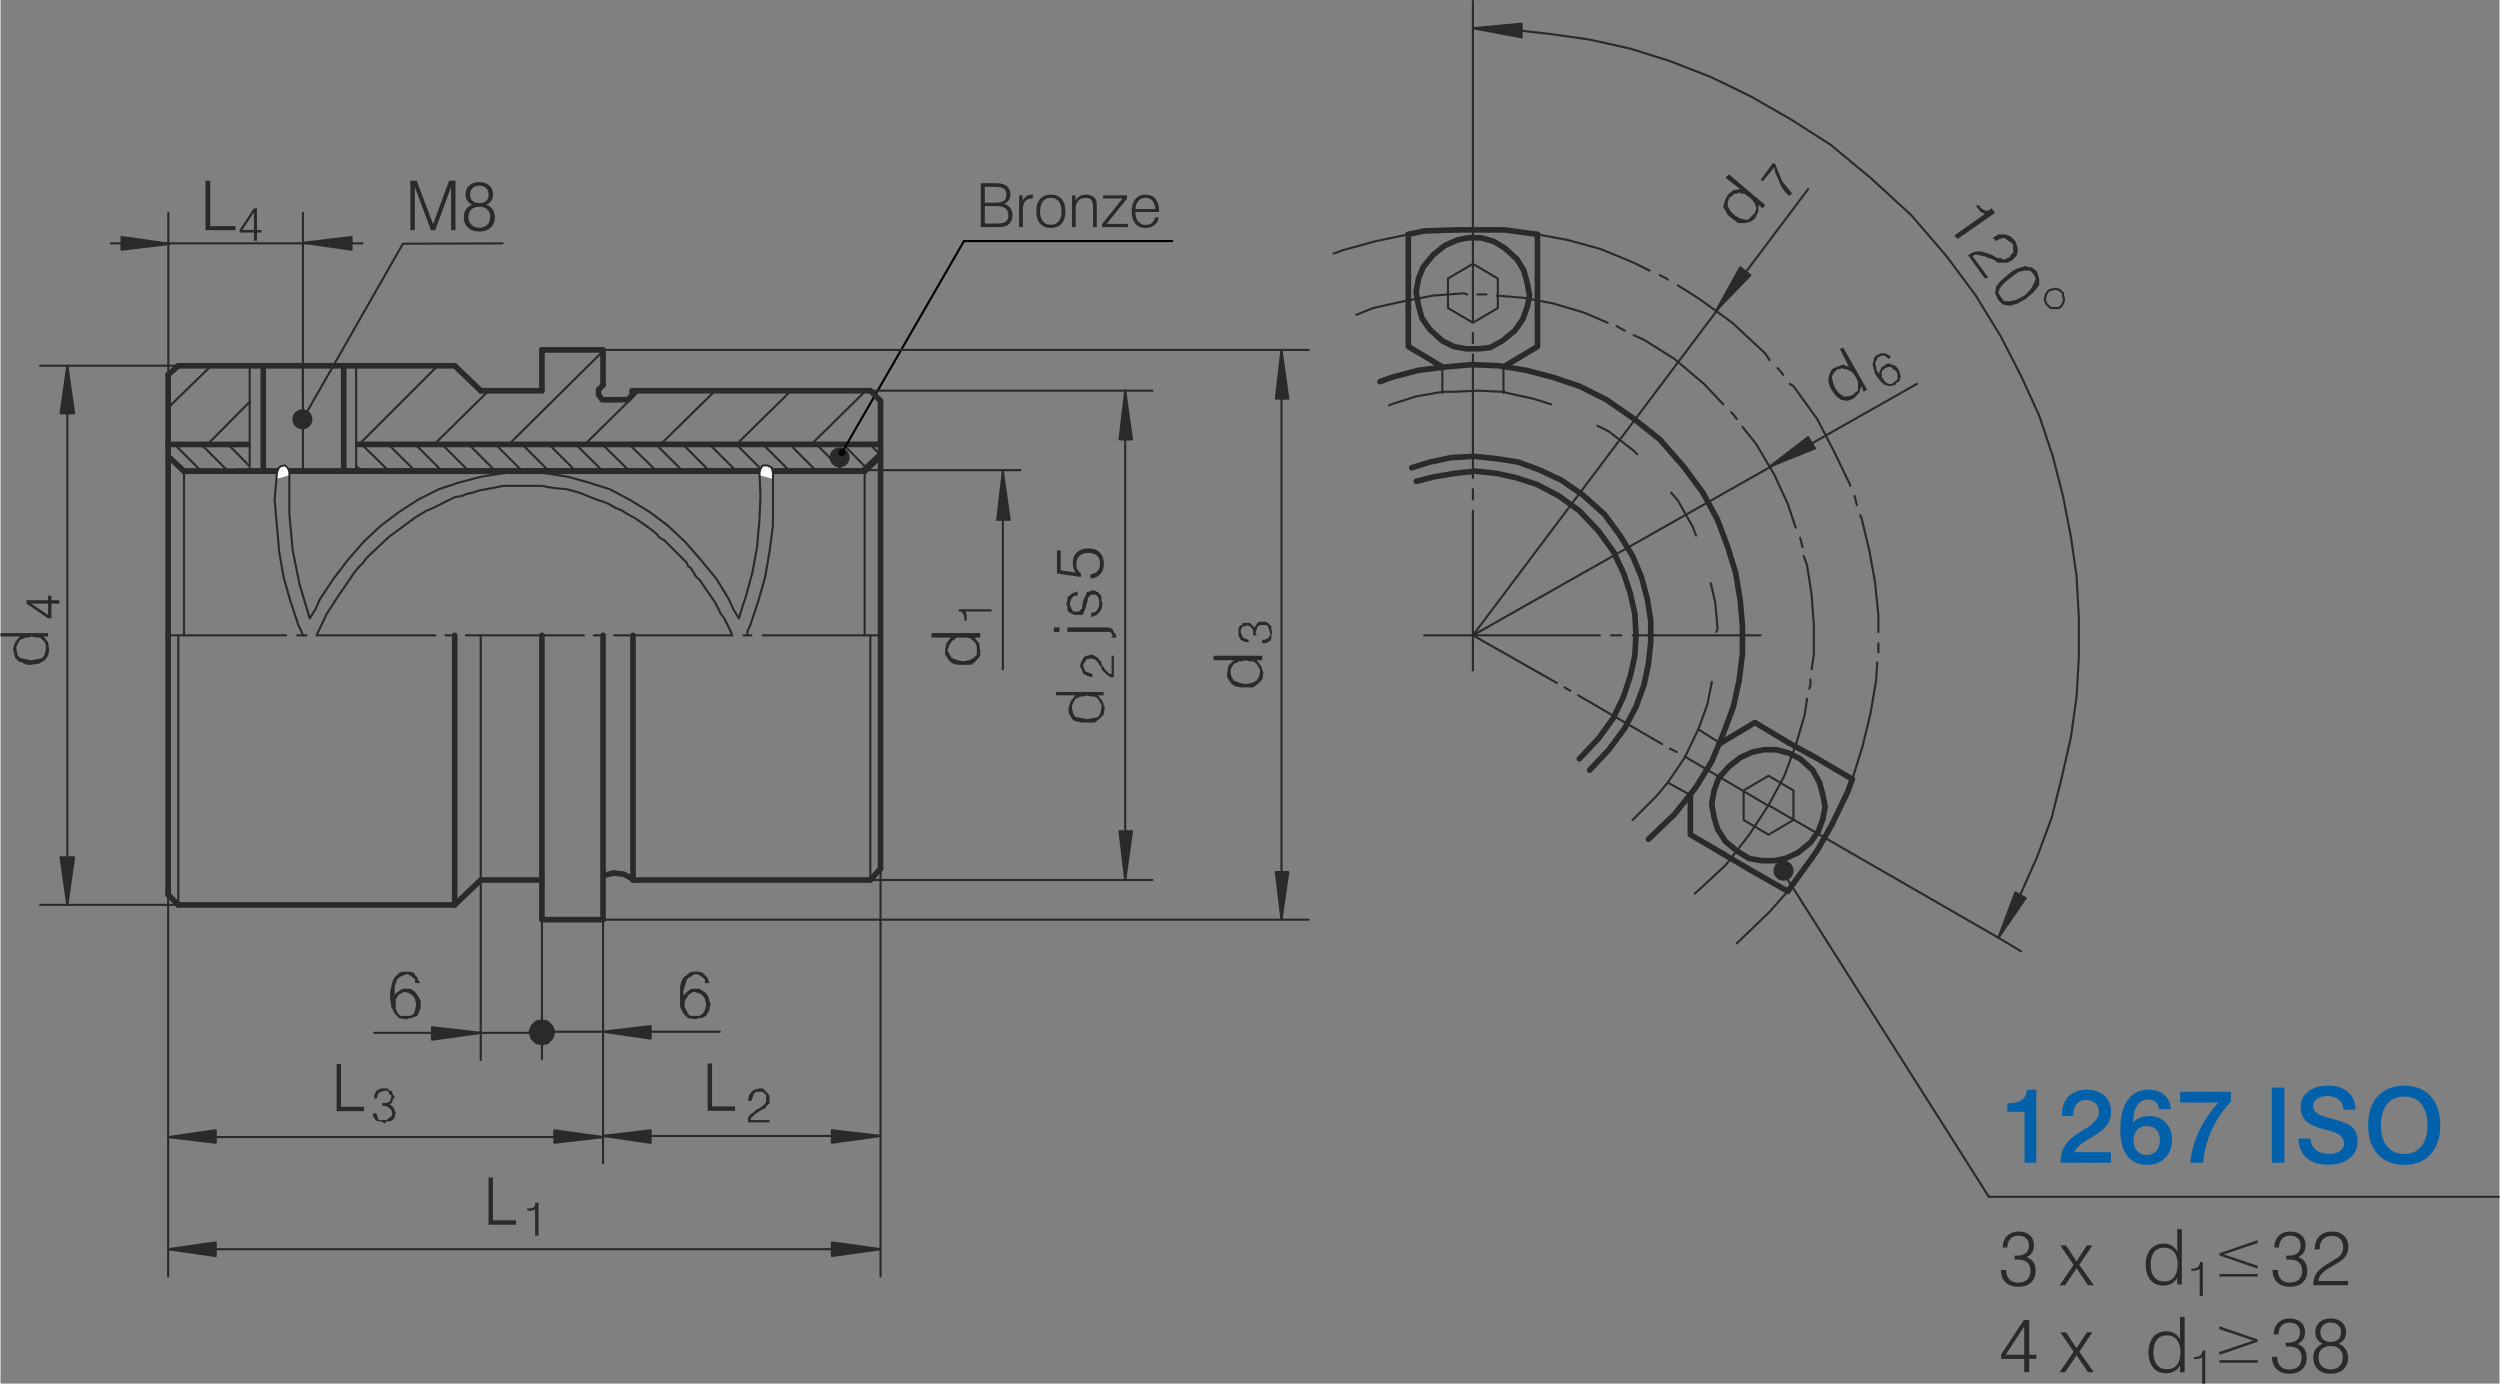 <?xml version="1.0" encoding="UTF-8"?> <svg xmlns="http://www.w3.org/2000/svg" xmlns:xlink="http://www.w3.org/1999/xlink" xml:space="preserve" width="1048px" height="580px" version="1.1" style="shape-rendering:geometricPrecision; text-rendering:geometricPrecision; image-rendering:optimizeQuality; fill-rule:evenodd; clip-rule:evenodd" viewBox="0 0 65562 36299"><rect x="0" y="0" width="65562" height="36299" fill="#808080" stroke="none"/> <defs> <style type="text/css"> .str7 {stroke:#2B2A29;stroke-width:56;stroke-miterlimit:22.926} .str0 {stroke:#2B2A29;stroke-width:148;stroke-linecap:round;stroke-linejoin:round;stroke-miterlimit:22.926} .str2 {stroke:#2B2A29;stroke-width:150;stroke-linecap:round;stroke-linejoin:round;stroke-miterlimit:22.926} .str1 {stroke:#2B2A29;stroke-width:56;stroke-linecap:round;stroke-linejoin:round;stroke-miterlimit:22.926} .str5 {stroke:black;stroke-width:56;stroke-linecap:round;stroke-linejoin:round;stroke-miterlimit:22.926} .str6 {stroke:#2B2A29;stroke-width:56;stroke-linecap:round;stroke-linejoin:round;stroke-miterlimit:22.926} .str4 {stroke:#2B2A29;stroke-width:150;stroke-linecap:square;stroke-miterlimit:22.926} .str3 {stroke:#2B2A29;stroke-width:150;stroke-linecap:square;stroke-linejoin:round;stroke-miterlimit:22.926} .fil0 {fill:none} .fil2 {fill:none;fill-rule:nonzero} .fil6 {fill:#FEFEFE} .fil1 {fill:#2B2A29} .fil5 {fill:#2B2A29} .fil3 {fill:#2B2A29;fill-rule:nonzero} .fil7 {fill:#2B2A29;fill-rule:nonzero} .fil4 {fill:#0060AA;fill-rule:nonzero} </style> </defs> <g id="Layer_x0020_2">  <line class="fil0 str0" x1="9089" y1="12362" x2="22392" y2="12362"></line> <line class="fil0 str0" x1="5709" y1="12362" x2="4817" y2="12362"></line> <line class="fil0 str0" x1="6614" y1="12362" x2="9089" y2="12362"></line> <line class="fil0 str0" x1="6614" y1="12362" x2="6252" y2="12362"></line> <circle class="fil1" cx="22014" cy="12000" r="263"></circle> <line class="fil2 str1" x1="5269" y1="12362" x2="4567" y2="11660"></line> <line class="fil2 str1" x1="5970" y1="12362" x2="5269" y2="11660"></line> <line class="fil2 str1" x1="6516" y1="12209" x2="5970" y2="11660"></line> <line class="fil2 str1" x1="9521" y1="12388" x2="9331" y2="12226"></line> <g id="_2208658773440"> <line class="fil2 str1" x1="10223" y1="12389" x2="9476" y2="11660"></line> <line class="fil2 str1" x1="10885" y1="12362" x2="10177" y2="11660"></line> </g> <line class="fil2 str1" x1="11586" y1="12362" x2="10885" y2="11660"></line> <line class="fil2 str1" x1="12287" y1="12362" x2="11586" y2="11660"></line> <line class="fil2 str1" x1="12988" y1="12362" x2="12287" y2="11660"></line> <line class="fil2 str1" x1="13690" y1="12362" x2="12988" y2="11660"></line> <line class="fil2 str1" x1="14391" y1="12362" x2="13690" y2="11660"></line> <line class="fil2 str1" x1="15092" y1="12362" x2="14391" y2="11660"></line> <line class="fil2 str1" x1="15813" y1="12371" x2="15092" y2="11660"></line> <line class="fil2 str1" x1="16521" y1="12378" x2="15793" y2="11660"></line> <line class="fil2 str1" x1="17230" y1="12378" x2="16495" y2="11660"></line> <line class="fil2 str1" x1="17903" y1="12362" x2="17196" y2="11660"></line> <line class="fil2 str1" x1="18604" y1="12362" x2="17903" y2="11660"></line> <line class="fil2 str1" x1="19306" y1="12362" x2="18604" y2="11660"></line> <line class="fil2 str1" x1="20007" y1="12362" x2="19306" y2="11660"></line> <line class="fil2 str1" x1="20708" y1="12362" x2="20007" y2="11660"></line> <line class="fil2 str1" x1="21409" y1="12362" x2="20708" y2="11660"></line> <line class="fil2 str1" x1="22111" y1="12362" x2="21409" y2="11660"></line> <line class="fil2 str1" x1="22742" y1="12304" x2="22111" y2="11660"></line> <line class="fil2 str1" x1="23075" y1="11926" x2="22812" y2="11660"></line> <line class="fil2 str2" x1="17541" y1="12362" x2="22584" y2="12362"></line> <line class="fil2 str2" x1="10171" y1="12362" x2="17727" y2="12362"></line> <line class="fil0 str3" x1="4398" y1="11660" x2="6479" y2="11661"></line> <line class="fil0 str4" x1="9383" y1="11659" x2="23037" y2="11659"></line> <g id="_2208658828800"> <line class="fil0 str5" x1="25277" y1="6324" x2="22044" y2="11928"></line> <line class="fil0 str5" x1="25277" y1="6324" x2="30740" y2="6324"></line> <polygon class="fil0 str5" points="22139,11875 22133,11839 22109,11815 22074,11809 22044,11815 22020,11839 22008,11875 22020,11904 22044,11928 22074,11940 22109,11928 22133,11904 "></polygon> <path class="fil3" d="M25824 5864l310 0c115,0 195,-16 240,-49 44,-34 67,-91 67,-171 0,-78 -25,-137 -76,-177 -50,-40 -124,-59 -222,-59l-319 0 0 456zm256 -963l-256 0 0 417 246 0c119,0 202,-16 248,-48 47,-32 70,-86 70,-162 0,-75 -22,-129 -67,-160 -45,-31 -125,-47 -241,-47zm-362 1058l0 -1152 381 0c66,0 119,3 158,11 39,7 72,19 100,36 44,24 78,58 103,102 24,43 37,92 37,146 0,57 -15,107 -45,150 -30,44 -72,76 -127,98 70,15 125,49 165,102 40,53 60,119 60,196 0,68 -16,126 -48,176 -33,51 -77,87 -134,109 -23,10 -58,16 -105,20 -47,4 -122,6 -226,6l-319 0z"></path> <path id="1" class="fil3" d="M26723 5959l0 -832 93 0 0 146c24,-56 57,-97 100,-125 42,-28 95,-42 157,-42l11 0 0 101 -13 0c-83,0 -145,25 -186,74 -42,49 -63,122 -63,220l0 458 -99 0z"></path> <path id="2" class="fil3" d="M27273 5544c0,112 25,199 74,260 49,62 119,93 208,93 90,0 160,-31 209,-92 49,-61 73,-148 73,-261 0,-112 -24,-199 -73,-261 -49,-61 -119,-92 -209,-92 -89,0 -159,31 -208,93 -49,61 -74,148 -74,260zm-99 0c0,-139 33,-247 100,-323 66,-76 160,-115 281,-115 121,0 216,39 283,115 67,76 100,184 100,323 0,139 -33,246 -100,322 -67,76 -161,114 -283,114 -121,0 -215,-38 -281,-114 -67,-76 -100,-183 -100,-322z"></path> <path id="3" class="fil3" d="M28110 5959l0 -832 93 0 0 133c31,-51 70,-89 116,-115 46,-26 99,-39 159,-39 58,0 108,11 151,31 44,20 77,49 100,87 12,19 20,42 26,70 5,27 7,72 7,135l0 24 0 506 -99 0 0 -516c0,-97 -15,-163 -45,-198 -30,-35 -83,-52 -158,-52 -78,0 -140,24 -185,74 -45,49 -67,116 -67,201l0 491 -98 0z"></path> <polygon id="4" class="fil3" points="28899,5959 28899,5879 29438,5207 28926,5207 28926,5127 29553,5127 29553,5212 29022,5874 29577,5874 29577,5959 "></polygon> <path id="5" class="fil3" d="M29773 5562l0 4c0,102 25,183 74,243 49,61 115,91 197,91 65,0 120,-18 164,-53 43,-35 70,-84 79,-144l97 0c-11,84 -47,152 -110,202 -62,51 -141,77 -236,77 -113,0 -202,-39 -266,-115 -64,-77 -96,-183 -96,-320 0,-138 32,-246 96,-324 65,-78 154,-117 269,-117 112,0 199,38 261,112 62,74 93,178 93,312l0 32 -622 0zm2 -77l521 0c-4,-92 -29,-164 -75,-216 -45,-53 -106,-79 -181,-79 -77,0 -139,26 -186,80 -48,53 -74,125 -79,215z"></path> </g> <line class="fil0 str1" x1="5527" y1="9596" x2="4398" y2="10696"></line> <line class="fil0 str1" x1="5409" y1="11679" x2="6541" y2="10538"></line> <line class="fil0 str1" x1="11470" y1="9596" x2="9382" y2="11684"></line> <line class="fil0 str1" x1="11388" y1="11649" x2="12807" y2="10250"></line> <line class="fil0 str1" x1="15808" y1="9210" x2="13321" y2="11674"></line> <line class="fil0 str1" x1="15319" y1="11670" x2="16759" y2="10250"></line> <line class="fil0 str1" x1="18750" y1="10250" x2="17315" y2="11660"></line> <line class="fil0 str1" x1="19301" y1="11665" x2="20741" y2="10250"></line> <line class="fil0 str1" x1="22702" y1="10250" x2="21241" y2="11686"></line> <line class="fil0 str1" x1="22553" y1="12360" x2="23088" y2="11855"></line> <path class="fil0 str0" d="M6894 12360l356 0m1754 0l10905 0m-13015 -2764l-2229 0m181 2767l2048 -3m0 -2764l2110 0m0 2764l-1427 0"></path> <line class="fil0 str1" x1="9330" y1="12360" x2="9330" y2="9596"></line> <line class="fil0 str0" x1="9004" y1="9596" x2="9004" y2="12360"></line> <line class="fil0 str1" x1="6537" y1="9596" x2="6537" y2="12360"></line> <line class="fil0 str1" x1="7934" y1="12360" x2="7934" y2="9596"></line> <path class="fil0 str0" d="M6894 12360l0 -2764m15927 654l267 267"></path> <path class="fil0 str1" d="M46384 21125l2110 1219m-9865 -5676l0 -3268m0 -297l0 -268m0 -297l0 -3239m0 -297l0 -268m0 -297l0 -3268m0 11499l-1278 0m1278 0l2199 1248m208 119l148 89m208 119l2199 1278m208 119l179 89m208 119l2169 1277m-7726 -3536l0 -921 3328 0m297 0l268 0m297 0l3357 0"></path> <path class="fil0 str0" d="M23088 11973l0 -1456m-18690 -683l0 2139m7518 -2377l683 654m27724 -2912l0 -1189m4011 15749l862 505m-862 -505l0 -1040"></path> <line class="fil0 str1" x1="44334" y1="20858" x2="43740" y2="20531"></line> <path class="fil0 str0" d="M44334 20858l0 0m802 -1367l-29 0"></path> <line class="fil0 str1" x1="45107" y1="19491" x2="44542" y2="19135"></line> <path class="fil0 str0" d="M45136 19491l892 -535 891 535m-9984 -10400l0 -1010m0 1010l892 535 0 0"></path> <path class="fil0 str1" d="M37827 9626l0 683m1604 0l0 -683"></path> <path class="fil0 str0" d="M39431 9626l0 0 892 -535 0 -1010m-3388 -743l0 -1189m0 1189l0 743m3388 0l0 -743m7250 12510l1010 594m-1693 2942l-1040 -594 -654 -387m1723 -2912l654 357"></path> <path class="fil0 str1" d="M47038 21512l-654 386m654 -386l0 -773 -654 -386 -653 386 0 773 653 386m-7755 -13431l654 -386 0 -773 -654 -386 -654 386 0 773 654 386z"></path> <line class="fil0 str0" x1="14204" y1="22938" x2="14204" y2="16668"></line> <line class="fil0 str0" x1="14204" y1="22938" x2="14204" y2="24127"></line> <polyline class="fil0 str0" points="11916,23740 12599,23087 14204,23087 "></polyline> <line class="fil0 str0" x1="11916" y1="23740" x2="4665" y2="23740"></line> <line class="fil0 str6" x1="12599" y1="23087" x2="12599" y2="16668"></line> <line class="fil0 str0" x1="11916" y1="16668" x2="11916" y2="23740"></line> <line class="fil0 str1" x1="22821" y1="16668" x2="22821" y2="23087"></line> <line class="fil0 str0" x1="14204" y1="9180" x2="14204" y2="10250"></line> <line class="fil0 str0" x1="15808" y1="10101" x2="15808" y2="9180"></line> <line class="fil0 str0" x1="15808" y1="16668" x2="15808" y2="24127"></line> <line class="fil0 str0" x1="14204" y1="10250" x2="12599" y2="10250"></line> <line class="fil0 str0" x1="22821" y1="23087" x2="23088" y2="22790"></line> <line class="fil0 str1" x1="4814" y1="16668" x2="4814" y2="12360"></line> <line class="fil0 str0" x1="4398" y1="11973" x2="4398" y2="16668"></line> <line class="fil0 str0" x1="16594" y1="23087" x2="16594" y2="16668"></line> <line class="fil0 str1" x1="4665" y1="16668" x2="4665" y2="23740"></line> <line class="fil0 str0" x1="23088" y1="11973" x2="23088" y2="22790"></line> <line class="fil0 str1" x1="22672" y1="16668" x2="22672" y2="12360"></line> <line class="fil0 str0" x1="22672" y1="12360" x2="20265" y2="12360"></line> <line class="fil0 str0" x1="22672" y1="12360" x2="23088" y2="11973"></line> <line class="fil0 str0" x1="22797" y1="10250" x2="16575" y2="10250"></line> <line class="fil0 str0" x1="16594" y1="23087" x2="22821" y2="23087"></line> <line class="fil0 str0" x1="14204" y1="24127" x2="15808" y2="24127"></line> <line class="fil0 str0" x1="9004" y1="9596" x2="11916" y2="9596"></line> <line class="fil0 str0" x1="4398" y1="9834" x2="4665" y2="9596"></line> <line class="fil0 str0" x1="4398" y1="23473" x2="4665" y2="23740"></line> <line class="fil0 str0" x1="4814" y1="12360" x2="4398" y2="11973"></line> <line class="fil0 str0" x1="15808" y1="9180" x2="14204" y2="9180"></line> <line class="fil0 str1" x1="7488" y1="16668" x2="4398" y2="16668"></line> <line class="fil0 str1" x1="8023" y1="16668" x2="7785" y2="16668"></line> <line class="fil0 str1" x1="11410" y1="16668" x2="8320" y2="16668"></line> <line class="fil0 str1" x1="11916" y1="16668" x2="11678" y2="16668"></line> <line class="fil0 str1" x1="15303" y1="16668" x2="12213" y2="16668"></line> <line class="fil0 str1" x1="15808" y1="16668" x2="15570" y2="16668"></line> <line class="fil0 str1" x1="19196" y1="16668" x2="16105" y2="16668"></line> <line class="fil0 str1" x1="19701" y1="16668" x2="19493" y2="16668"></line> <line class="fil0 str1" x1="23088" y1="16668" x2="19998" y2="16668"></line> <line class="fil0 str0" x1="4398" y1="16668" x2="4398" y2="23473"></line> <path class="fil0 str1" d="M7577 12389l-29 -89 -90 -89 -119 30 -89 89 0 59m13015 -29l-29 -89 -119 -60 -119 0 -60 89 -29 60"></path> <polyline class="fil0 str0" points="38213,6031 37351,6060 36935,6149 "></polyline> <path class="fil0 str1" d="M48583 20442l268 -862 208 -861 148 -862 30 -476m30 -267l0 -238m0 -297l0 -446 -89 -861 -149 -832 -208 -862 -30 -59m-89 -268l-59 -238m-119 -267l0 -30 -416 -861 -446 -862 -624 -862 -89 -59m-178 -238l-149 -178m-208 -208l-119 -179 -861 -802 -862 -624 -565 -357m-267 -148l-30 -30 -178 -89m-268 -119l-416 -208 -861 -356 -862 -238 -802 -149m-3388 0l-861 179 -862 237 -238 89m11410 14471l416 -772 298 -802 237 -803 60 -416m59 -267l30 -89 0 -149m30 -267l59 -387 0 -772 -59 -802 -119 -773 -89 -238m-30 -237l-60 -238m-118 -268l-208 -624 -357 -772 -475 -802 -357 -446m-149 -208l-89 -119 -59 -60m-208 -207l-505 -535 -773 -654 -802 -505 -268 -119m-237 -119l-208 -119m-238 -89l-624 -267 -802 -238 -773 -149 -713 -59m-267 -30l-238 0m-268 0l-89 -30 -802 60 -773 148 -802 179 -446 178m8885 15184l802 -743 624 -802 505 -773"></path> <path class="fil0 str0" d="M41422 19907l505 -535 387 -535 267 -564 178 -535 119 -535 30 -535 -30 -564 -119 -535 -178 -535 -267 -565 -387 -535 -505 -534 -535 -387 -564 -297 -535 -178 -535 -119 -565 -59 -535 59 -534 89 -476 119m4547 7577l505 -535 416 -564 297 -565 208 -564 119 -565 59 -564 0 -565 -89 -565 -149 -564 -237 -565 -327 -535 -416 -564 -565 -505 -564 -387 -565 -267 -564 -208 -565 -89 -565 -60 -59 0 -565 30 -564 119 -476 149"></path> <polyline class="fil0 str1" points="37827,10280 37143,10399 36489,10607 36430,10636 "></polyline> <polyline class="fil0 str0" points="43235,22017 43918,21363 44483,20650 44899,19967 45196,19253 45463,18540 45612,17857 45701,17144 45701,16431 45642,15747 45523,15034 45315,14351 45047,13637 44661,12924 44156,12241 43532,11528 42819,10963 42135,10488 41422,10131 40709,9893 40026,9715 39312,9596 38599,9566 37916,9626 37203,9715 36519,9893 36192,10012 "></polyline> <path class="fil0 str1" d="M42819 21512l624 -624 297 -357 446 -654 326 -683 30 -59m-5111 -8855l-653 -30 -684 30 -267 0m6715 8855l238 -654 119 -594m119 -1308l29 -89 -59 -683 -119 -506m-386 -1248l-89 -237 -387 -684 -178 -208m-891 -1010l-90 -89 -653 -505 -297 -149m-1219 -564l-475 -149 -684 -149 -89 -29"></path> <polyline class="fil0 str0" points="40323,6149 39461,6031 39045,6031 "></polyline> <polyline class="fil0 str1" points="45552,24751 46414,23919 46890,23384 "></polyline> <polygon class="fil0 str0" points="44899,21125 44958,21452 45047,21749 45255,22076 45582,22344 45879,22522 46206,22581 46533,22581 46830,22522 47157,22373 47484,22106 47692,21809 47811,21482 47870,21155 47811,20858 47722,20531 47543,20204 47216,19907 46919,19759 46592,19669 46266,19669 45968,19729 45642,19877 45344,20115 45077,20412 44958,20739 44899,21066 "></polygon> <polyline class="fil0 str0" points="37143,7694 37203,8021 37292,8348 37500,8645 37827,8942 38124,9091 38451,9151 38778,9151 39075,9121 39402,8942 39728,8675 39936,8378 40055,8051 40115,7754 40055,7427 39966,7100 39788,6803 39461,6506 39164,6328 38837,6238 38510,6238 38213,6298 37886,6446 37589,6684 37322,7011 37203,7308 37143,7635 37143,7694 "></polyline> <polyline class="fil0 str0" points="46890,23384 47514,22522 47662,22314 48048,21631 "></polyline> <polyline class="fil0 str0" points="48048,21631 48464,20769 48583,20442 "></polyline> <line class="fil0 str0" x1="39045" y1="6031" x2="38213" y2="6031"></line> <path class="fil1" d="M45493 5644l149 89 118 30 90 0 178 -178 30 -89 0 -60 -30 -89 -60 -89 -89 -89 -59 -30 -60 -59 -89 0 -59 -30 -60 30 -59 0 -59 59 -60 30 -59 119 0 118 59 119 119 119zm-149 -1070l951 803 -59 89 -119 -89 0 178 -89 178 -119 89 -149 30 -178 0 -148 -119 -119 -89 -60 -119 -59 -89 30 -119 29 -89 60 -119 148 -119 179 -29 -387 -297 89 -90z"></path> <path class="fil1" d="M48138 10190l89 119 119 90 118 0 119 -30 60 -60 89 -59 0 -238 -60 -119 -59 -89 -59 -59 -119 -60 -60 0 -59 -29 -60 29 -59 0 -119 119 -30 89 30 149 60 148zm208 -1069l624 1099 -90 60 -59 -149 -59 178 -149 149 -149 59 -178 -29 -119 -89 -119 -149 -59 -119 -30 -119 0 -119 30 -89 59 -119 119 -59 179 -60 148 60 -238 -475 90 -30z"></path> <path class="fil1" d="M32656 17946l179 -30 118 -59 60 -89 30 -119 0 -89 -60 -89 -30 -60 -89 -59 -89 0 -119 -30 -89 30 -89 0 -30 29 -89 30 -30 60 -29 29 -30 89 0 60 30 119 59 89 149 59 148 30zm-832 -743l1278 0 0 119 -149 0 119 149 60 178 -30 178 -119 119 -119 89 -327 0 -148 -30 -89 -59 -119 -178 0 -119 30 -178 148 -149 -535 0 0 -119z"></path> <path class="fil1" d="M28496 18867l179 -30 118 -29 60 -89 30 -149 0 -89 -60 -89 -30 -60 -89 -59 -89 0 -119 -30 -89 30 -89 0 -30 30 -89 29 -89 179 0 59 30 149 59 89 149 29 148 30zm-802 -713l1248 0 0 89 -149 0 119 149 60 178 -30 178 -119 119 -119 89 -327 0 -148 -29 -89 -30 -60 -89 -59 -119 0 -119 59 -178 119 -149 -505 0 0 -89z"></path> <path class="fil1" d="M25257 17352l149 -30 119 -59 89 -90 0 -208 -30 -89 -119 -119 -89 -29 -297 0 -59 59 -60 30 -29 59 -30 30 -30 89 -30 60 60 118 59 90 149 59 148 30zm-832 -743l1278 0 0 119 -148 0 118 148 30 179 0 148 -119 149 -119 89 -356 0 -119 -30 -89 -59 -119 -179 0 -118 30 -179 119 -148 -506 0 0 -119z"></path> <path class="fil1" d="M802 17322l179 -30 118 -29 60 -90 30 -148 0 -89 -30 -89 -119 -119 -89 0 -149 -30 -59 30 -89 0 -60 29 -89 30 -89 178 0 60 30 148 59 90 297 59zm-802 -713l1248 0 0 89 -119 0 119 149 30 208 -30 148 -89 119 -149 89 -208 30 -119 0 -118 -60 -90 -29 -89 -89 -59 -238 59 -178 119 -149 -505 0 0 -89z"></path> <polygon class="fil1" points="26000,16044 25317,16044 25347,16133 25347,16282 25287,16282 25287,16193 25257,16104 25198,16044 25139,16044 25139,15985 26000,15985 "></polygon> <polygon class="fil1" points="29209,17768 29120,17768 29031,17708 28883,17560 28883,17500 28823,17441 28793,17381 28704,17292 28645,17292 28615,17263 28556,17292 28496,17292 28467,17352 28437,17381 28407,17441 28407,17471 28437,17560 28467,17619 28645,17679 28645,17768 28526,17738 28407,17679 28377,17589 28318,17471 28348,17381 28407,17263 28467,17203 28526,17203 28615,17173 28704,17203 28793,17263 28823,17292 28823,17322 28883,17352 28883,17411 28912,17471 28942,17500 28972,17560 29091,17679 29150,17679 29150,17203 29209,17203 "></polygon> <polygon class="fil1" points="33102,16876 33102,16787 33161,16787 33280,16728 33280,16698 33310,16668 33310,16609 33251,16431 33221,16401 33043,16401 32983,16431 32924,16609 32953,16639 32953,16668 32864,16668 32864,16520 32775,16431 32686,16401 32686,16431 32597,16431 32567,16460 32567,16490 32537,16520 32537,16579 32567,16668 32597,16728 32656,16757 32745,16787 32745,16847 32656,16847 32537,16787 32478,16668 32478,16490 32508,16431 32537,16401 32567,16401 32597,16341 32775,16341 32835,16401 32864,16401 32864,16431 32894,16460 32924,16431 32953,16371 33013,16312 33191,16312 33251,16341 33340,16431 33340,16520 33369,16579 33340,16668 33340,16757 33310,16817 33191,16876 "></polygon> <path class="fil1" d="M1248 15836l-446 0 446 297 0 -297zm297 0l-208 0 0 387 -89 0 -565 -387 0 -89 565 0 0 -119 89 0 0 119 208 0 0 89z"></path> <path class="fil1" d="M27635 16460l148 0 0 119 -148 0 0 -119zm1634 268l-119 0 0 -30 30 -30 -30 -29 0 -30 -59 -30 -1100 0 0 -119 1070 0 89 30 30 30 29 59 60 89 0 60z"></path> <polygon class="fil1" points="28615,16193 28615,16074 28675,16074 28734,16044 28764,16015 28823,15896 28823,15747 28793,15658 28734,15599 28615,15599 28526,15688 28526,15747 28496,15836 28467,15955 28437,16015 28407,16104 28377,16133 28169,16133 28051,16074 27991,16015 27991,15925 27961,15836 27991,15747 27991,15658 28051,15628 28110,15569 28199,15539 28259,15509 28259,15628 28169,15628 28110,15688 28080,15747 28051,15836 28080,15925 28140,16044 28288,16044 28377,15955 28377,15896 28407,15747 28467,15628 28496,15539 28585,15509 28675,15480 28734,15509 28793,15539 28853,15599 28883,15658 28883,15747 28912,15836 28883,15985 28823,16074 28764,16133 "></polygon> <path class="fil1" d="M49386 9923l29 59 60 60 59 30 89 0 30 -30 89 -60 30 -59 0 -89 -30 -89 -89 -60 -59 -59 -60 0 -89 30 -89 89 0 148 30 30zm-90 -119l0 -59 60 -119 59 -30 89 -59 60 0 59 29 89 30 60 60 59 119 0 29 30 89 -30 30 0 59 -29 30 -60 30 -30 59 -148 30 -119 -30 -89 -59 -119 -149 -59 -89 -30 -119 -30 -89 0 -59 30 -89 0 -60 59 -59 119 -60 119 0 119 60 30 29 -60 60 -59 -60 -60 -29 -59 0 -60 29 -59 30 0 30 -59 119 29 59 0 60 30 89 59 59z"></path> <polygon class="fil1" points="46919,5139 46830,5050 46741,4931 46682,4812 46622,4664 46563,4545 46533,4396 46236,4753 46176,4723 46503,4277 46563,4307 46741,4753 47008,5080 "></polygon> <path class="fil1" d="M17948 26325l0 90 89 178 59 59 238 0 89 -59 59 -89 30 -149 -30 -148 -59 -89 -89 -60 -119 -30 -59 0 -30 30 -60 30 -29 30 -30 59 -30 30 -29 89 0 29zm-30 -207l119 -119 89 -60 208 0 178 119 60 89 29 119 30 89 -30 89 0 60 -59 89 -30 59 -59 30 -60 30 -89 0 -59 29 -208 -29 -119 -119 -89 -178 0 -535 29 -119 60 -119 89 -59 59 -60 90 -30 178 0 89 30 119 119 30 89 29 60 -119 0 0 -90 -59 -59 -89 -59 -89 -30 -89 30 -30 29 -60 30 -59 59 -59 179 -30 119 0 119z"></path> <path class="fil1" d="M10370 26325l0 149 60 119 59 59 268 0 89 -59 30 -89 29 -149 -29 -148 -60 -89 -89 -60 -89 -30 -60 0 -118 60 -30 30 -30 59 -30 30 0 118zm-29 -207l29 -60 179 -119 208 0 89 60 59 59 60 89 59 119 0 178 -30 60 -29 89 -30 59 -89 30 -60 30 -59 0 -89 29 -178 -29 -119 -119 -89 -178 -30 -238 0 -149 30 -148 29 -119 60 -119 119 -119 89 -30 208 0 89 30 30 60 59 59 30 89 59 60 -148 0 0 -90 -60 -59 -89 -59 -59 -30 -90 30 -118 59 -60 59 -59 179 0 238z"></path> <polygon class="fil1" points="9776,29208 9865,29208 9865,29237 9895,29297 9895,29356 9954,29386 10133,29386 10192,29327 10252,29297 10281,29208 10252,29119 10192,29059 10133,29030 10044,29000 10014,29030 10014,28940 10103,28940 10192,28911 10222,28881 10252,28792 10252,28732 10192,28703 10192,28643 10162,28643 10133,28614 10073,28614 9984,28643 9925,28673 9895,28732 9865,28822 9806,28822 9806,28732 9865,28614 9984,28554 10162,28554 10192,28614 10252,28614 10281,28643 10281,28703 10311,28732 10341,28792 10311,28822 10281,28881 10281,28911 10222,28970 10192,28970 10252,29000 10311,29059 10341,29119 10341,29148 10370,29208 10341,29297 10341,29327 10281,29386 10222,29416 10133,29416 10073,29475 9984,29416 9895,29416 9836,29386 9806,29327 9776,29297 "></polygon> <polygon class="fil1" points="19612,29445 19612,29327 19671,29237 19730,29208 19820,29119 19879,29089 19938,29059 19968,29030 19998,29030 19998,29000 20057,28970 20057,28940 20087,28911 20087,28732 19998,28643 19820,28643 19760,28703 19701,28881 19612,28881 19641,28732 19701,28643 19790,28584 19909,28554 19998,28554 20146,28703 20176,28762 20176,28940 20087,29030 20057,29089 19998,29089 19968,29119 19909,29148 19879,29178 19820,29208 19730,29297 19701,29297 19701,29327 19671,29386 20176,29386 20176,29445 "></polygon> <polygon class="fil1" points="14025,32417 14025,31734 13936,31763 13817,31763 13817,31704 13906,31704 13996,31674 14025,31615 14025,31555 14114,31555 14114,32417 "></polygon> <polygon class="fil1" points="51258,6179 52060,5614 51941,5555 51852,5436 51822,5406 51882,5377 51971,5466 52060,5525 52149,5525 52238,5466 52327,5585 51347,6268 "></polygon> <polygon class="fil1" points="51614,6684 51644,6684 51733,6625 51852,6595 51971,6595 52238,6684 52298,6714 52327,6744 52416,6773 52476,6773 52535,6803 52624,6803 52624,6773 52714,6744 52743,6684 52803,6625 52803,6417 52773,6387 52654,6298 52565,6238 52446,6268 52357,6328 52268,6238 52416,6149 52595,6149 52743,6209 52862,6328 52922,6506 52922,6595 52892,6714 52773,6833 52654,6892 52387,6892 52327,6833 52268,6803 52179,6773 52149,6773 52030,6714 51971,6714 51882,6684 51793,6684 51733,6714 52149,7279 52060,7308 "></polygon> <path class="fil1" d="M52743 7279l-178 148 -119 149 -30 118 60 90 89 118 149 0 148 -29 238 -119 149 -149 89 -148 59 -149 -59 -119 -89 -89 -149 0 -149 30 -208 149zm-59 -90l119 -89 119 -59 89 -30 119 -30 89 30 59 0 89 59 60 60 59 178 0 178 -148 179 -208 178 -208 119 -208 59 -179 -29 -119 -119 -89 -179 30 -178 119 -148 208 -179z"></path> <line class="fil0 str1" x1="1753" y1="23740" x2="1753" y2="9596"></line> <line class="fil0 str1" x1="1040" y1="9596" x2="4665" y2="9596"></line> <line class="fil0 str1" x1="4665" y1="23740" x2="1040" y2="23740"></line> <polygon class="fil1 str1" points="1753,9596 1931,10844 1575,10844 "></polygon> <polygon class="fil1 str1" points="1753,23740 1575,22492 1931,22492 "></polygon> <path class="fil0 str1" d="M33607 24127l0 -14947m713 0l-18512 0m0 14947l18512 0"></path> <polygon class="fil1 str1" points="33607,9180 33785,10458 33459,10458 "></polygon> <polygon class="fil1 str1" points="33607,24127 33459,22879 33785,22879 "></polygon> <line class="fil0 str1" x1="22821" y1="10250" x2="30220" y2="10250"></line> <line class="fil0 str1" x1="30220" y1="23087" x2="22821" y2="23087"></line> <line class="fil0 str1" x1="29507" y1="23087" x2="29507" y2="10250"></line> <polygon class="fil1 str1" points="29507,10250 29685,11528 29358,11528 "></polygon> <polygon class="fil1 str1" points="29507,23087 29358,21809 29685,21809 "></polygon> <line class="fil0 str1" x1="15808" y1="24127" x2="15808" y2="30515"></line> <line class="fil0 str1" x1="15808" y1="29802" x2="23088" y2="29802"></line> <polygon class="fil1 str1" points="23088,29802 21811,29980 21811,29654 "></polygon> <polygon class="fil1 str1" points="15808,29802 17056,29654 17056,29980 "></polygon> <line class="fil0 str1" x1="14204" y1="24127" x2="14204" y2="27782"></line> <line class="fil0 str1" x1="15808" y1="27068" x2="14204" y2="27068"></line> <line class="fil0 str1" x1="15808" y1="27068" x2="18869" y2="27068"></line> <polygon class="fil1 str1" points="15808,27068 17056,26920 17056,27247 "></polygon> <polygon class="fil1 str1" points="14530,27068 14471,26920 14352,26801 14204,26771 14055,26801 13936,26920 13877,27068 13936,27247 14055,27366 14204,27395 14352,27366 14471,27247 "></polygon> <line class="fil0 str1" x1="12599" y1="27811" x2="12599" y2="23087"></line> <line class="fil0 str1" x1="12599" y1="27098" x2="9806" y2="27098"></line> <line class="fil0 str1" x1="12599" y1="27098" x2="14204" y2="27098"></line> <polygon class="fil1 str1" points="14322,27098 14322,27039 14263,26979 14144,26979 14085,27039 14085,27158 14144,27217 14204,27247 14263,27217 14322,27158 "></polygon> <polygon class="fil1 str1" points="12599,27098 11321,27276 11321,26949 "></polygon> <line class="fil0 str1" x1="4398" y1="29832" x2="15808" y2="29832"></line> <polygon class="fil1 str1" points="15808,29832 14530,29980 14530,29654 "></polygon> <polygon class="fil1 str1" points="4398,29832 5646,29654 5646,29980 "></polygon> <line class="fil0 str1" x1="4398" y1="23473" x2="4398" y2="33487"></line> <line class="fil0 str1" x1="23088" y1="33487" x2="23088" y2="22790"></line> <line class="fil0 str1" x1="4398" y1="32774" x2="23088" y2="32774"></line> <polygon class="fil1 str1" points="23088,32774 21811,32952 21811,32595 "></polygon> <polygon class="fil1 str1" points="4398,32774 5646,32595 5646,32952 "></polygon> <line class="fil0 str1" x1="38629" y1="16668" x2="47424" y2="4961"></line> <polygon class="fil1 str1" points="45018,8140 45642,7011 45909,7219 "></polygon> <line class="fil0 str1" x1="38629" y1="16668" x2="50277" y2="10072"></line> <polygon class="fil1 str1" points="46414,12241 47424,11468 47603,11765 "></polygon> <path class="fil0 str1" d="M52416 24602l595 357m-14382 -24218l0 -713m9865 22316l3922 2258m-13787 -19433l0 -4428m13787 23861l535 -1040 476 -1070 386 -1040 268 -1069 237 -1040 149 -1070 59 -1040 0 -1040 -59 -1070 -149 -1040 -208 -1070 -267 -1040 -357 -1069 -475 -1040 -535 -1040 -654 -1070 -772 -1040 -922 -1070 -1069 -980 -1040 -862 -1070 -684 -1040 -594 -1040 -505 -1070 -416 -1040 -327 -1069 -238 -1040 -148 -1070 -119 -951 -30"></path> <polygon class="fil1 str1" points="52416,24602 52862,23413 53130,23562 "></polygon> <polygon class="fil1 str1" points="38629,741 39907,622 39907,979 "></polygon> <path class="fil0 str1" d="M54110 7694l0 60 30 89 -30 119 -59 89 -60 30 -208 0 -119 -119 -29 -119 29 -119 60 -89 59 -30 119 -29 119 29 89 89m-27813 4666l0 5200"></path> <polygon class="fil1 str1" points="26297,12360 26476,13637 26149,13637 "></polygon> <path class="fil0 str1" d="M19909 12360l29 653 -29 654 -30 327 -30 357 -119 653 -178 654 -89 267 -89 298m891 -3863l0 1426 -89 683 -119 684 -178 624 -208 624 -59 119 -30 148m-386 0l-60 -148 -148 -297 -90 -119 -148 -297 -208 -298 -178 -267 -119 -119 -89 -148 -60 -90 -59 -29 -30 -89 -594 -595 -60 -29 -89 -60 -30 -59 -148 -119 -119 -89 -297 -208 -268 -149 -89 -59 -59 -30 -89 -30 -60 -29 -148 -90 -149 -59 -178 -59 -446 -179 -327 -89 -327 -30 -178 -29 -148 -30 -1011 0m6181 3477l-149 -238 -119 -268 -326 -534 -416 -506 -416 -475 -446 -416 -476 -357 -534 -326 -506 -268 -564 -178 -535 -149 -565 -89 -564 -59 -594 59m-5052 3804l-267 -892 -179 -891 -89 -951 0 -1129m357 4308l-60 -148 -59 -119 -208 -624 -178 -624 -119 -684 -119 -1366 59 -654 0 -89m5943 386l-297 59 -327 60 -178 59 -149 30 -148 59 -178 30 -595 297 -148 60 -297 178 -119 89 -565 416 -475 446 -119 119 -89 119 -119 118 -119 149 -178 267 -208 298 -327 505 -268 564m4874 -4249l-565 89 -565 149 -534 178 -535 268 -505 326 -476 357 -446 416 -416 475 -386 506 -356 534 -119 268 -149 238"></path> <polygon class="fil1" points="12804,32131 12804,30891 12919,30891 12919,32016 13525,32016 13525,32131 "></polygon> <polygon class="fil1" points="8818,29152 8818,27912 8933,27912 8933,29036 9539,29036 9539,29152 "></polygon> <polygon class="fil1" points="18552,29142 18552,27902 18667,27902 18667,29027 19273,29027 19273,29142 "></polygon> <polyline class="fil0 str0" points="15808,10102 15689,10224 15689,10356 15788,10490 16468,10486 16573,10356 16573,10256 "></polyline> <polyline class="fil0 str0" points="16639,23084 16348,22934 16080,22903 15851,22963 "></polyline> <path class="fil4" d="M53170 28589l239 0 0 1916 -307 0 0 -1337 -450 0 0 -223c171,0 295,-27 374,-82 79,-54 127,-146 144,-274z"></path> <path id="1" class="fil4" d="M54405 30228l962 0 0 277 -1322 0 0 -8c0,-174 39,-322 116,-443 77,-122 209,-240 394,-354 25,-15 61,-37 110,-66 259,-151 389,-305 389,-460 0,-93 -30,-169 -92,-228 -62,-59 -142,-88 -240,-88 -107,0 -191,35 -253,104 -61,69 -92,164 -92,285l0 30 -296 0 0 -13c0,-212 58,-377 174,-496 116,-119 277,-179 483,-179 190,0 343,54 460,160 116,107 174,247 174,422 0,128 -35,241 -105,340 -71,99 -184,194 -339,285l-53 31c-278,161 -434,294 -470,401z"></path> <path id="2" class="fil4" d="M56308 29540c-108,0 -193,34 -254,101 -63,68 -94,161 -94,278 0,117 32,209 95,279 63,70 148,104 253,104 106,0 190,-35 252,-106 62,-70 93,-167 93,-292 0,-111 -31,-200 -94,-265 -62,-66 -146,-99 -251,-99zm633 -441l-311 0c-9,-82 -38,-145 -87,-188 -50,-43 -117,-64 -203,-64 -123,0 -217,50 -282,150 -65,100 -103,253 -112,459 56,-62 118,-107 187,-134 68,-28 149,-42 244,-42 173,0 315,57 427,173 111,115 167,263 167,443 0,201 -60,362 -180,483 -119,121 -278,181 -475,181 -227,0 -400,-79 -521,-236 -121,-158 -181,-385 -181,-682 0,-340 64,-600 192,-781 128,-181 313,-272 554,-272 170,0 307,46 411,137 103,92 161,216 170,373z"></path> <path id="3" class="fil4" d="M57185 28644l1330 0 0 255c-217,238 -386,488 -505,752 -121,263 -196,548 -227,854l-333 0c29,-286 104,-559 225,-819 121,-260 290,-513 508,-760l-998 0 0 -282z"></path> <polygon id="4" class="fil4" points="59589,28534 59918,28534 59918,30505 59589,30505 "></polygon> <path id="5" class="fil4" d="M61785 29110l-313 1c-7,-112 -49,-199 -126,-262 -78,-64 -181,-95 -310,-95 -107,0 -195,25 -262,75 -68,49 -102,111 -102,186 0,74 30,136 89,184 60,47 186,96 377,145 290,73 480,152 568,238 89,85 134,205 134,359 0,185 -70,334 -209,447 -138,113 -324,169 -556,169 -244,0 -435,-59 -571,-177 -136,-117 -209,-286 -219,-508l318 0c9,128 57,227 144,297 87,71 205,106 355,106 112,0 204,-27 276,-82 72,-54 108,-121 108,-200 0,-31 -10,-67 -30,-107 -20,-40 -46,-73 -77,-102 -52,-47 -167,-93 -346,-137 -38,-9 -67,-17 -87,-21 -220,-58 -376,-132 -466,-222 -91,-89 -137,-211 -137,-366 0,-164 67,-298 200,-401 133,-103 311,-155 532,-155 215,0 387,57 515,170 128,113 193,266 195,458z"></path> <path id="6" class="fil4" d="M63063 28767c-193,0 -342,67 -450,199 -108,133 -162,318 -162,555 0,237 54,421 162,554 108,133 257,200 450,200 191,0 340,-67 448,-200 108,-133 162,-317 162,-554 0,-237 -54,-422 -161,-555 -108,-132 -257,-199 -449,-199zm0 -285c292,0 523,93 691,278 169,185 254,439 254,761 0,322 -85,576 -254,761 -168,185 -399,278 -691,278 -294,0 -525,-92 -694,-277 -168,-185 -253,-439 -253,-762 0,-323 85,-577 253,-761 169,-185 400,-278 694,-278z"></path> <circle class="fil1" cx="46778" cy="22843" r="263"></circle> <polyline class="fil0 str7" points="46814,22959 52165,31399 65562,31399 "></polyline> <g id="_2208658771872"> <path class="fil3" d="M52482 33316l137 1c1,106 29,187 83,245 55,58 131,87 229,87 105,0 186,-27 241,-81 56,-54 84,-132 84,-233 0,-99 -29,-172 -87,-220 -58,-47 -147,-71 -267,-71 -18,0 -30,0 -38,0 -9,0 -16,1 -23,2l-1 -106c7,0 15,1 27,2 10,1 18,1 24,1 108,0 190,-23 245,-68 54,-45 82,-112 82,-201 0,-76 -25,-138 -74,-185 -49,-47 -115,-70 -196,-70 -93,0 -165,26 -216,80 -51,53 -78,130 -81,230l-125 0c5,-132 44,-235 119,-308 75,-74 177,-111 305,-111 122,0 219,33 291,98 72,66 108,155 108,267 0,70 -16,132 -49,184 -33,51 -82,93 -146,124 77,23 137,65 178,126 41,61 61,137 61,229 0,130 -40,232 -122,308 -81,76 -192,114 -331,114 -143,0 -255,-39 -336,-117 -82,-78 -122,-186 -122,-323l0 -4z"></path> <polygon id="1" class="fil3" points="54021,33720 54389,33183 54038,32673 54190,32673 54465,33091 54735,32673 54881,32673 54538,33181 54919,33720 54766,33720 54466,33274 54166,33720 "></polygon> <path id="2" class="fil3" d="M56410 33177c0,141 31,250 93,327 62,78 149,117 259,117 115,0 203,-39 264,-115 61,-77 92,-186 92,-329 0,-141 -31,-251 -93,-328 -61,-77 -149,-116 -263,-116 -112,0 -199,39 -260,115 -61,76 -92,186 -92,329zm819 -928l0 1450 -121 0 0 -177c-40,69 -91,120 -153,154 -62,34 -134,52 -216,52 -141,0 -253,-49 -335,-148 -82,-98 -123,-233 -123,-403 0,-169 42,-304 125,-402 84,-99 198,-149 341,-149 82,0 153,18 214,52 61,35 110,87 147,156l0 -585 121 0z"></path> <path id="3" class="fil3" d="M59608 33316l137 1c1,106 29,187 84,245 54,58 131,87 228,87 106,0 186,-27 242,-81 56,-54 84,-132 84,-233 0,-99 -29,-172 -88,-220 -58,-47 -147,-71 -267,-71 -17,0 -30,0 -38,0 -9,0 -16,1 -22,2l-1 -106c6,0 15,1 26,2 11,1 19,1 24,1 108,0 190,-23 245,-68 55,-45 82,-112 82,-201 0,-76 -24,-138 -74,-185 -49,-47 -114,-70 -196,-70 -93,0 -165,26 -215,80 -51,53 -78,130 -82,230l-125 0c5,-132 45,-235 120,-308 75,-74 176,-111 304,-111 122,0 219,33 291,98 72,66 108,155 108,267 0,70 -16,132 -49,184 -33,51 -81,93 -146,124 78,23 137,65 178,126 41,61 62,137 62,229 0,130 -41,232 -123,308 -81,76 -191,114 -331,114 -142,0 -254,-39 -336,-117 -81,-78 -122,-186 -122,-323l0 -4z"></path> <path id="4" class="fil3" d="M60679 33720c0,-5 0,-12 -1,-22 0,-9 -1,-16 -1,-21 0,-100 28,-190 82,-270 54,-79 143,-157 266,-234 30,-19 73,-45 130,-78 115,-68 190,-120 222,-154 31,-33 52,-67 65,-101 13,-34 20,-74 20,-119 0,-93 -26,-165 -79,-218 -52,-52 -125,-78 -217,-78 -104,0 -183,30 -239,91 -55,60 -83,148 -84,262l-131 0c4,-150 46,-266 125,-347 79,-81 190,-121 333,-121 131,0 235,36 312,110 77,74 115,173 115,297 0,59 -9,112 -27,158 -18,47 -46,91 -85,133 -44,48 -135,110 -272,187 -43,24 -76,43 -99,57 -103,60 -178,118 -225,173 -47,55 -72,115 -78,182l779 0 0 113 -911 0z"></path> <path id="5" class="fil3" d="M57697 34000l0 -711c-20,18 -46,31 -80,39 -33,8 -76,12 -128,12l-13 0 0 -54 5 0c74,0 130,-15 165,-43 36,-28 56,-73 60,-133l74 -1 0 891 -83 0z"></path> <path class="fil3" d="M53093 35541l0 -742 -486 742 486 0zm0 460l0 -349 -607 0 0 -113 597 -908 141 0 0 910 188 0 0 111 -188 0 0 349 -131 0z"></path> <polygon id="1" class="fil3" points="54021,36001 54389,35464 54038,34954 54190,34954 54465,35372 54735,34954 54881,34954 54538,35462 54919,36001 54766,36001 54466,35556 54166,36001 "></polygon> <path id="2" class="fil3" d="M56483 35479c0,140 31,250 93,327 62,78 149,116 259,116 115,0 203,-38 264,-114 61,-77 92,-187 92,-329 0,-142 -31,-251 -93,-329 -61,-77 -149,-115 -263,-115 -112,0 -199,38 -260,114 -61,77 -92,187 -92,330zm819 -928l0 1450 -121 0 0 -177c-40,68 -91,119 -153,154 -62,34 -134,51 -216,51 -141,0 -253,-49 -335,-147 -82,-99 -123,-233 -123,-403 0,-170 42,-304 125,-403 84,-99 198,-148 341,-148 82,0 153,17 214,52 61,35 110,86 147,155l0 -584 121 0z"></path> <path id="3" class="fil3" d="M59593 35597l137 1c2,106 30,188 84,246 55,57 131,86 229,86 105,0 185,-27 241,-81 56,-54 84,-132 84,-233 0,-99 -29,-172 -87,-219 -58,-48 -148,-72 -268,-72 -17,0 -30,0 -38,0 -8,1 -16,1 -22,2l-1 -106c7,0 15,1 26,2 11,1 19,1 24,1 109,0 190,-22 245,-68 55,-45 83,-112 83,-200 0,-77 -25,-139 -74,-186 -49,-47 -115,-70 -196,-70 -93,0 -165,26 -216,80 -51,53 -78,130 -81,230l-125 0c4,-132 44,-235 119,-308 75,-74 177,-111 305,-111 122,0 219,33 291,99 72,66 108,154 108,266 0,71 -17,132 -50,184 -32,52 -81,93 -146,124 78,24 138,65 179,126 41,61 61,138 61,230 0,129 -41,232 -122,308 -82,75 -192,113 -331,113 -143,0 -255,-39 -336,-117 -82,-78 -123,-185 -123,-323l0 -4z"></path> <path id="4" class="fil3" d="M60814 35620c0,90 30,164 89,222 60,57 136,86 230,86 96,0 172,-29 231,-87 58,-58 87,-135 87,-231 0,-92 -28,-164 -85,-217 -56,-53 -134,-80 -233,-80 -101,0 -179,27 -235,80 -56,54 -84,129 -84,227zm48 -662c0,77 24,137 72,182 48,44 115,66 199,66 85,0 151,-22 200,-66 48,-45 72,-105 72,-182 0,-80 -24,-143 -73,-190 -49,-47 -115,-70 -199,-70 -83,0 -149,23 -198,70 -48,46 -73,110 -73,190zm60 296c-66,-34 -114,-75 -145,-125 -32,-49 -48,-107 -48,-175 0,-110 37,-198 110,-264 73,-66 171,-99 294,-99 124,0 222,33 294,99 73,66 109,154 109,264 0,68 -15,126 -47,175 -31,50 -79,91 -144,125 76,30 136,77 179,140 43,64 65,138 65,222 0,130 -41,234 -123,311 -82,76 -193,114 -333,114 -141,0 -252,-38 -333,-114 -82,-77 -123,-181 -123,-311 0,-84 21,-158 64,-222 43,-63 104,-110 181,-140z"></path> <path id="5" class="fil3" d="M57762 36299l0 -693c-20,18 -45,30 -78,38 -33,8 -75,12 -125,12l-13 0 0 -53 5 0c73,0 126,-14 161,-42 35,-27 55,-71 58,-129l72 -1 0 868 -80 0z"></path> <g> <polygon class="fil5" points="59218,35140 59218,35200 58214,35546 58214,35470 59103,35170 58214,34871 58214,34796 "></polygon> <polygon class="fil5" points="59218,35685 59218,35753 58214,35753 58214,35685 "></polygon> </g> <g> <polygon class="fil5" points="58214,32879 58214,32938 59218,33284 59218,33209 58329,32909 59218,32610 59218,32535 "></polygon> <polygon class="fil5" points="58214,33424 58214,33492 59218,33492 59218,33424 "></polygon> </g> </g> <polygon class="fil6" points="7549,12476 7269,12557 7280,12407 7305,12331 7338,12272 7400,12246 7455,12236 7493,12269 7526,12312 7554,12394 "></polygon> <polygon class="fil6" points="19943,12478 20238,12557 20238,12403 20223,12334 20201,12281 20114,12239 20012,12239 19993,12265 19962,12314 19939,12396 "></polygon> <line class="fil0 str1" x1="26756" y1="12335" x2="22417" y2="12335"></line> <circle class="fil1" cx="7921" cy="11000" r="263"></circle> <polyline class="fil0 str1" points="7953,10960 10557,6394 13172,6386 "></polyline> <polygon class="fil3" points="10753,6039 10753,4741 10919,4741 11349,5882 11769,4741 11937,4741 11937,6039 11821,6039 11821,4908 11404,6039 11294,6039 10870,4908 10870,6039 "></polygon> <path id="1" class="fil3" d="M12276 5698c0,81 27,148 80,199 53,51 122,77 206,77 85,0 154,-26 206,-78 53,-52 79,-121 79,-207 0,-81 -25,-146 -76,-194 -51,-48 -121,-71 -209,-71 -90,0 -161,24 -211,72 -50,47 -75,115 -75,202zm44 -592c0,69 21,123 64,163 43,39 102,59 178,59 76,0 135,-20 179,-59 43,-40 64,-94 64,-163 0,-71 -22,-128 -65,-170 -44,-42 -103,-63 -178,-63 -74,0 -134,21 -177,63 -44,42 -65,98 -65,170zm53 265c-59,-31 -102,-68 -130,-112 -28,-44 -42,-96 -42,-157 0,-98 32,-177 97,-236 66,-59 154,-89 264,-89 111,0 198,30 263,89 65,59 98,138 98,236 0,61 -14,113 -42,157 -28,44 -71,81 -130,112 68,27 122,68 161,125 38,57 58,123 58,198 0,118 -37,210 -110,279 -73,68 -173,102 -298,102 -126,0 -225,-34 -299,-102 -73,-69 -109,-161 -109,-279 0,-75 19,-141 57,-198 39,-57 93,-98 162,-125z"></path> <polygon class="fil1 str1" points="7941,6369 9209,6218 9209,6550 "></polygon> <polygon class="fil1 str1" points="4443,6399 3175,6550 3175,6218 "></polygon> <line class="fil0 str1" x1="4403" y1="10385" x2="4403" y2="5585"></line> <line class="fil0 str1" x1="9492" y1="6384" x2="2899" y2="6384"></line> <line class="fil0 str1" x1="7934" y1="10385" x2="7934" y2="5585"></line> <g id="_2209184368496"> <polygon class="fil3" points="5378,6039 5378,4741 5501,4741 5501,5933 6164,5933 6164,6039 "></polygon> <path class="fil3" d="M6648 6032l0 -459 -300 459 300 0zm0 284l0 -216 -375 0 0 -70 369 -560 87 0 0 562 116 0 0 68 -116 0 0 216 -81 0z"></path> </g> <path class="fil7" d="M28595 15177l0 -114c78,-4 140,-31 185,-80 45,-50 67,-117 67,-200 0,-88 -27,-156 -80,-205 -54,-49 -128,-73 -224,-73 -99,0 -177,25 -234,76 -56,51 -85,120 -85,209 0,56 10,105 31,148 21,43 51,77 91,103l0 97 -629 -93 0 -602 97 0 0 519 396 60c-26,-29 -46,-66 -59,-108 -13,-42 -20,-90 -20,-144 0,-116 37,-209 111,-279 73,-69 172,-104 295,-104 126,0 226,36 300,107 73,72 110,169 110,293 0,115 -31,208 -95,277 -63,70 -149,108 -257,113z"></path> </g> </svg> 